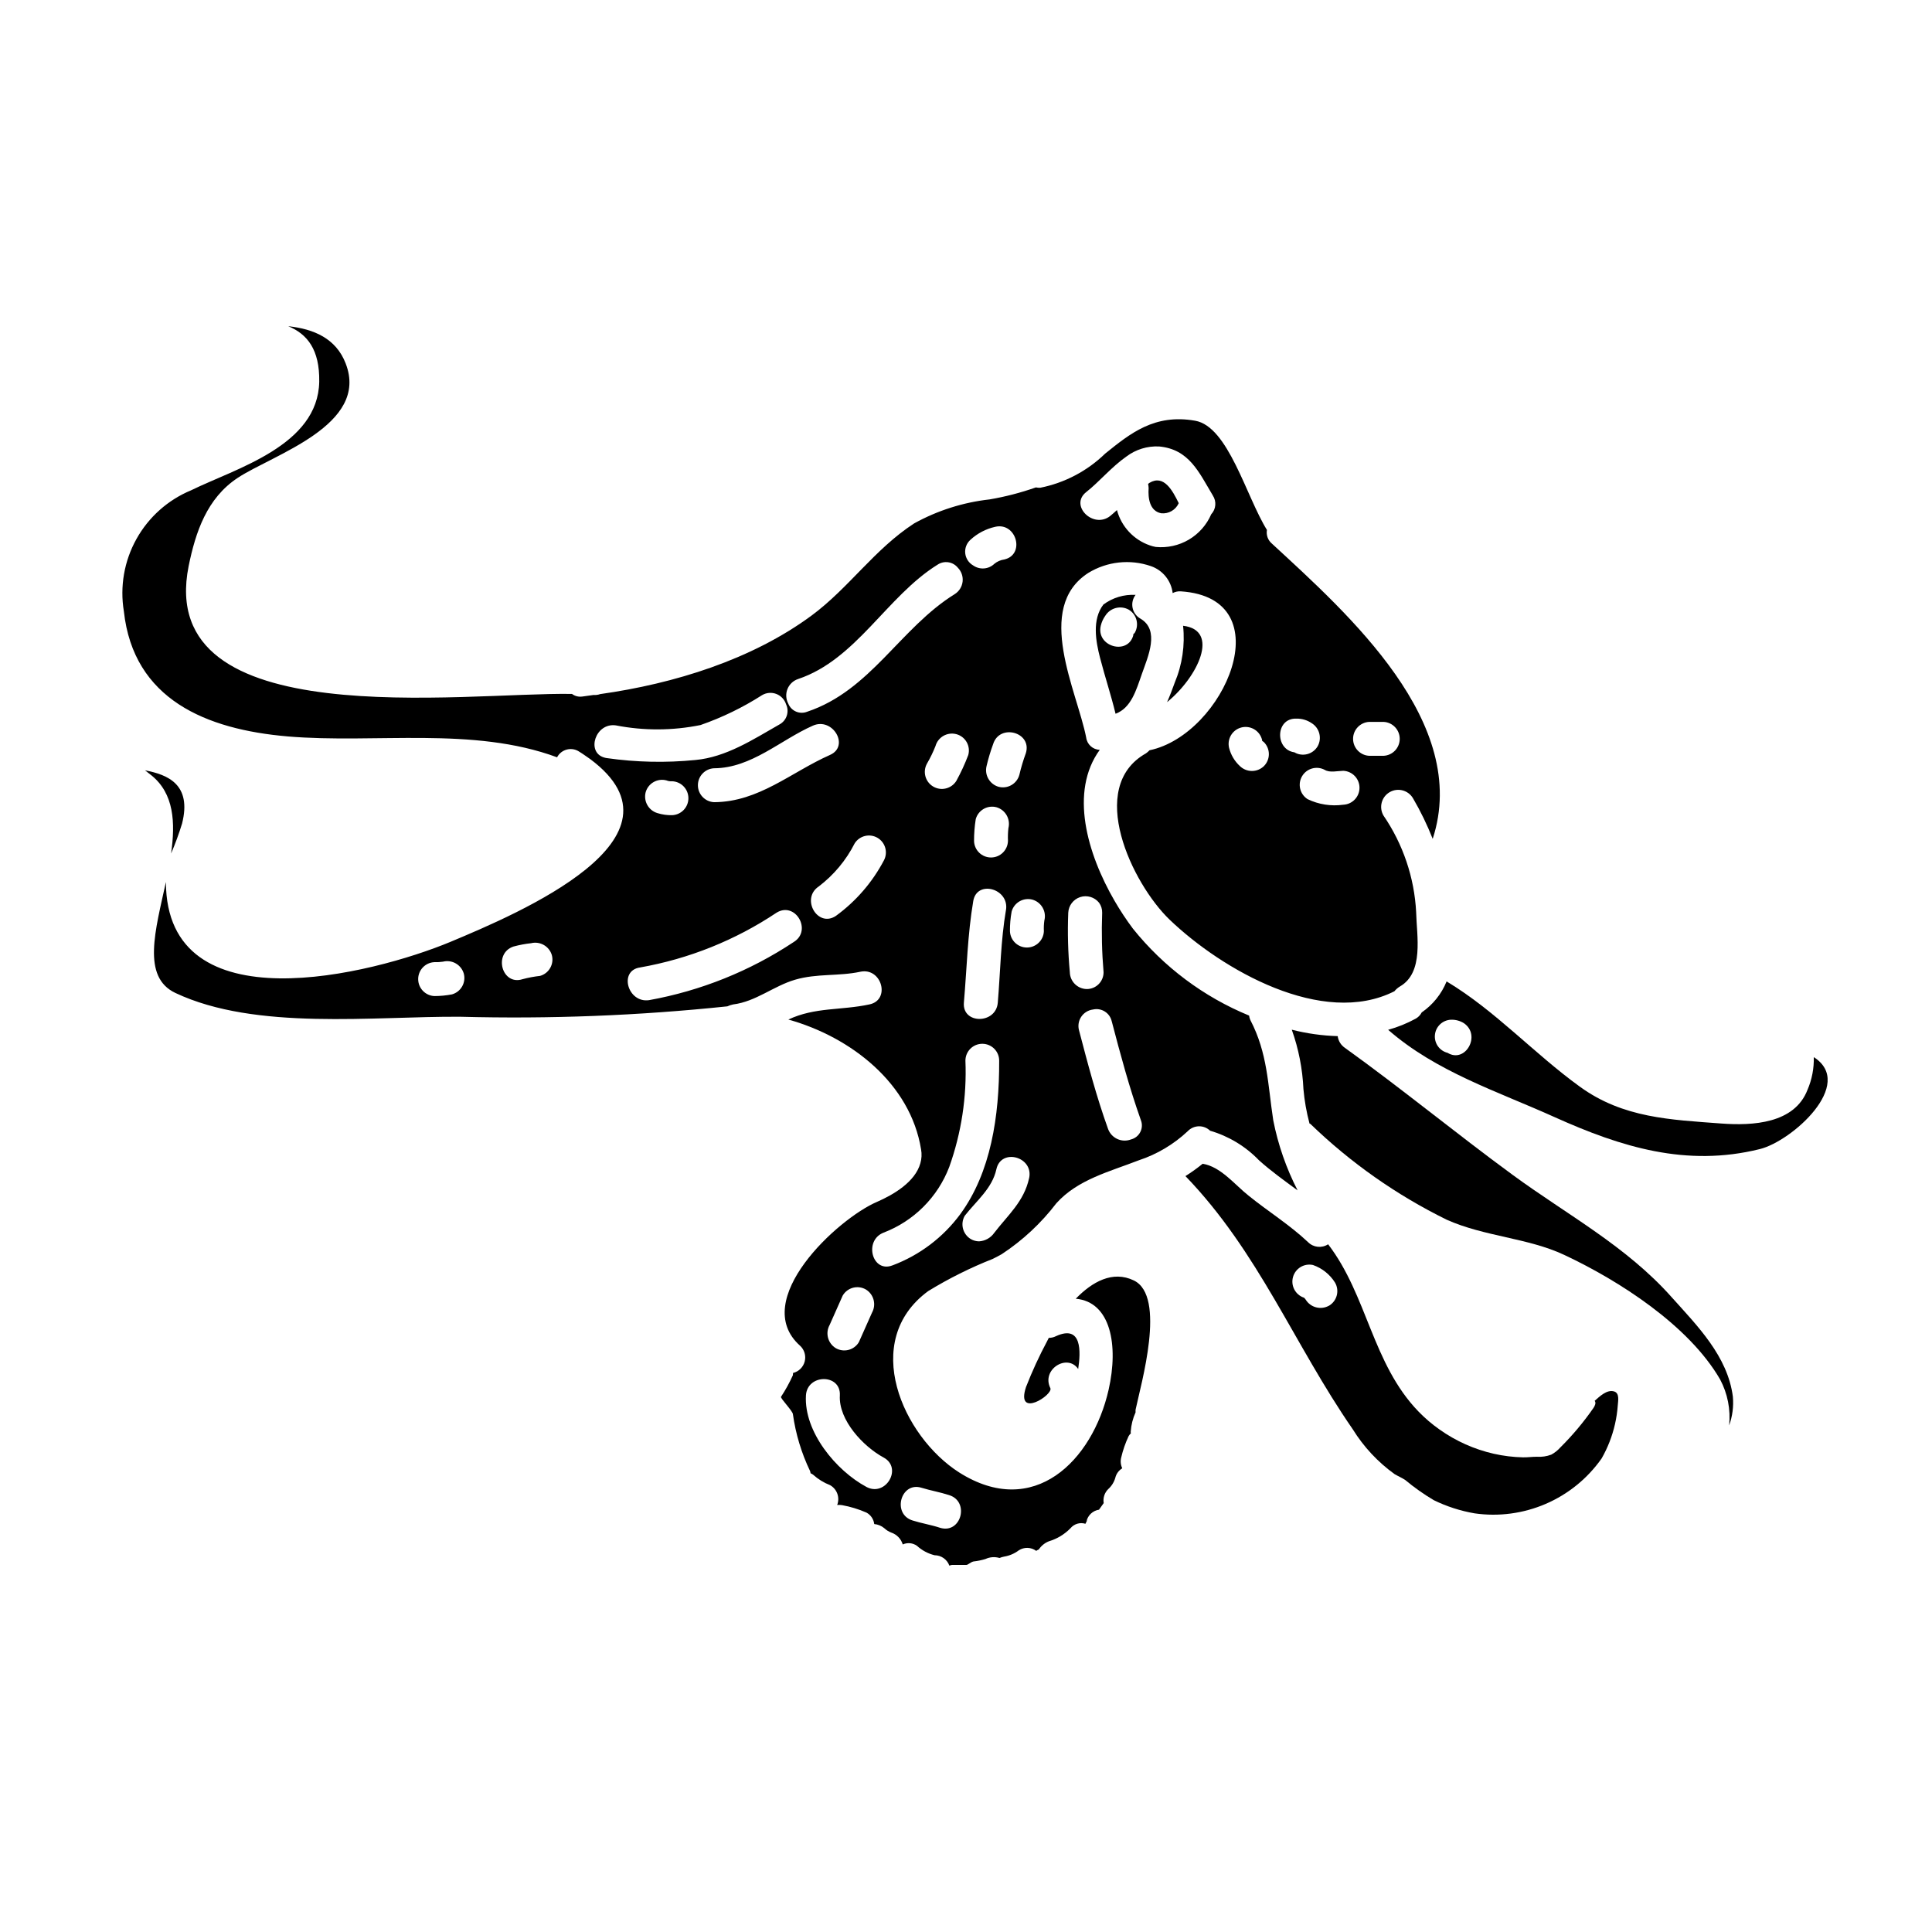 <?xml version="1.0" encoding="UTF-8"?>
<!-- Uploaded to: SVG Repo, www.svgrepo.com, Generator: SVG Repo Mixer Tools -->
<svg fill="#000000" width="800px" height="800px" version="1.1" viewBox="144 144 512 512" xmlns="http://www.w3.org/2000/svg">
 <g>
  <path d="m429.73 506.8c0.688-4.519 1.059-11.848-5.856-8.715-0.598 0.309-1.262 0.469-1.934 0.465l-0.418 0.828c-2.113 3.953-3.992 8.027-5.621 12.203-2.812 8.574 7.328 2.027 6.449 0.277-2.441-4.965 4.523-9.254 7.379-5.059z"/>
  <path d="m520.77 412.3c-0.359 0.703-0.922 1.281-1.613 1.664-2.305 1.258-4.75 2.246-7.281 2.945 12.77 11.156 28.902 16.27 44.109 23.141 17.711 7.973 34.941 13.277 54.344 8.48 8.531-2.074 25.492-17.238 14.34-24.383h0.004c0.078 2.973-0.488 5.93-1.664 8.66-3.457 8.984-14.562 9.539-22.77 8.941-13.508-1.016-26.094-1.43-37.57-9.773-12.168-8.805-22.398-20.145-35.305-27.887v0.004c-1.348 3.32-3.641 6.172-6.594 8.207zm7.731 1.938c1.207-0.047 2.398 0.27 3.426 0.902 4.688 3.184 0.418 10.75-4.305 7.871-2.148-0.535-3.574-2.566-3.352-4.766 0.219-2.203 2.023-3.906 4.231-4.008z"/>
  <path d="m453.29 330.07c8.207-6.691 14.059-19.082 4.238-20.234 0.547 5.129-0.215 10.316-2.211 15.07-0.648 1.801-1.289 3.504-2.027 5.164z"/>
  <path d="m220.23 339.16c23.324 1.969 49.094-2.719 71.402 5.531 0.539-1.031 1.492-1.781 2.621-2.062s2.324-0.066 3.281 0.59c1.059 0.645 1.969 1.336 2.906 1.969 28.066 20.93-18.852 40.793-37.062 48.414-20.605 8.574-75.32 22.496-75.41-15.859-2.754 12.723-6.504 25.168 2.535 29.41 21.293 10.047 52.594 6.129 75.5 6.297 23.621 0.629 47.258-0.289 70.758-2.758 0.484-0.227 0.996-0.398 1.52-0.504 5.996-0.738 10.742-4.887 16.41-6.547 5.809-1.707 11.523-0.879 17.32-2.121 5.668-1.18 8.066 7.477 2.398 8.66-7.477 1.613-14.43 0.688-21.484 4.012 16.641 4.652 32.359 16.961 35.172 34.434 0.219 1.211 0.152 2.457-0.188 3.641-1.383 4.981-7.144 8.34-11.477 10.234-10.465 4.473-33.883 26.086-20.422 38.121v-0.004c1.156 1.055 1.637 2.66 1.25 4.172-0.387 1.516-1.578 2.691-3.094 3.062-0.043 0.23 0 0.371-0.043 0.598v0.004c-0.895 1.988-1.949 3.898-3.148 5.719-0.18 0.414 3 3.641 3.148 4.562v-0.004c0.727 5.238 2.262 10.328 4.547 15.098 0.074 0.191 0.121 0.395 0.141 0.602 0.246 0.098 0.48 0.23 0.688 0.395 1.312 1.18 2.828 2.113 4.473 2.754 1.855 1.031 2.66 3.277 1.891 5.254 0.43-0.031 0.863-0.016 1.289 0.047 2.223 0.402 4.387 1.062 6.457 1.969 1.148 0.613 1.922 1.75 2.074 3.043 0.98 0.082 1.914 0.469 2.672 1.105 0.531 0.5 1.156 0.891 1.84 1.152 1.465 0.496 2.598 1.672 3.043 3.148 1.238-0.562 2.68-0.422 3.781 0.371 1.32 1.207 2.922 2.062 4.66 2.488 1.754 0.008 3.316 1.105 3.914 2.754 0.223-0.09 0.457-0.152 0.691-0.184h3.777c0.508 0 1.105-0.734 1.938-0.922 1.07-0.117 2.125-0.332 3.152-0.645 1.168-0.547 2.496-0.645 3.734-0.277 0.398-0.168 0.816-0.293 1.242-0.367 1.406-0.234 2.738-0.805 3.875-1.664 1.418-0.91 3.25-0.855 4.609 0.145 0.211-0.152 0.441-0.277 0.688-0.371 0.648-0.98 1.582-1.738 2.676-2.168 2.168-0.648 4.137-1.836 5.715-3.457 0.961-1.16 2.527-1.629 3.965-1.18 0.16-0.398 0.379-0.77 0.645-1.105-0.137 0.18-0.277 0.324-0.371 0.461 0.371-1.613 1.684-2.84 3.32-3.09 0.418-0.551 0.832-1.152 1.246-1.75v-0.004c-0.227-1.348 0.215-2.723 1.184-3.688 0.898-0.801 1.551-1.84 1.887-2.996 0.25-1.059 0.914-1.973 1.848-2.535-0.43-0.891-0.527-1.902-0.281-2.856 0.457-1.957 1.117-3.856 1.969-5.672 0.16-0.273 0.363-0.523 0.598-0.738 0-0.137-0.09-0.277-0.043-0.461 0.121-1.766 0.559-3.5 1.289-5.113-0.023-0.23-0.023-0.465 0-0.695 1.43-6.82 8.207-30.051-0.461-34.242-5.621-2.719-11.059 0.371-15.395 4.84 9.266 0.828 11.383 12.305 8.711 24.105-4.285 18.895-19.863 34.438-39.598 21.941-14.98-9.539-26.273-34.848-8.203-48.078 5.438-3.328 11.152-6.18 17.082-8.516 0.832-0.418 1.656-0.832 2.441-1.289v-0.004c5.531-3.644 10.41-8.195 14.43-13.461 5.668-6.297 14.012-8.34 21.848-11.383 4.828-1.594 9.246-4.223 12.953-7.699 0.766-0.812 1.828-1.285 2.945-1.312 1.117-0.023 2.195 0.398 3 1.176 4.926 1.438 9.395 4.141 12.953 7.836 3.227 2.902 6.731 5.391 10.234 7.973v0.004c-3.012-5.859-5.188-12.113-6.457-18.578-1.473-9.633-1.473-17.746-6.082-26.594v-0.004c-0.164-0.363-0.273-0.754-0.32-1.152-12.047-4.957-22.641-12.887-30.793-23.047-1.754-2.344-3.371-4.793-4.84-7.328-7.281-12.539-12.027-28.949-3.938-40.059v0.004c-1.828-0.043-3.356-1.414-3.598-3.231-2.398-12.309-13.875-34.34 0.555-43.648 4.988-3.047 11.074-3.707 16.594-1.801 3.137 1.078 5.375 3.856 5.766 7.144 0.66-0.355 1.414-0.516 2.164-0.461 27.195 1.797 11.523 37.984-8.297 42.117-0.293 0.312-0.617 0.59-0.969 0.832-15.859 8.941-3.688 34.48 6.316 44.082 13.871 13.277 40.512 28.578 59.551 18.949 0.402-0.496 0.887-0.922 1.43-1.25 6.453-3.684 4.473-13.457 4.328-19.68h0.004c-0.473-9.18-3.469-18.047-8.66-25.633-1.262-2.16-0.531-4.938 1.633-6.199 2.164-1.258 4.938-0.527 6.199 1.637 2.008 3.441 3.75 7.031 5.211 10.738 10.047-30.793-22.309-59.508-42.641-78.27l0.004 0.004c-1.039-0.887-1.527-2.254-1.293-3.598-5.531-8.895-10.234-27.426-19.035-28.945-10.789-1.895-17.238 3.41-23.832 8.711-4.742 4.613-10.719 7.758-17.207 9.051-0.387 0.02-0.773-0.012-1.156-0.09-3.988 1.402-8.09 2.469-12.258 3.18-7.023 0.781-13.82 2.941-20.004 6.359-10.555 6.867-17.238 17.055-27.16 24.402-15.859 11.711-36.414 18.07-56.055 20.836h0.004c-0.562 0.199-1.16 0.277-1.75 0.23l-2.996 0.418v-0.004c-0.965 0.141-1.941-0.109-2.719-0.691-28.668-0.508-110.63 11.156-101.59-33.883 1.844-9.031 4.836-17.977 12.988-23.367 9.359-6.18 34.988-13.969 28.625-30.332-2.535-6.594-8.391-9.129-15.211-9.863 5.027 2.074 8.344 6.176 8.207 14.703-0.324 16.926-21.941 22.906-33.926 28.762v0.004c-6.164 2.547-11.281 7.106-14.523 12.934-3.242 5.824-4.414 12.578-3.324 19.16 2.562 23.367 21.832 31.297 43.402 33.141zm43.555 68.359c-1.535 0.293-3.09 0.445-4.652 0.449-2.41-0.102-4.312-2.082-4.312-4.496 0-2.41 1.902-4.394 4.312-4.492 0.758 0.027 1.516-0.016 2.262-0.129 2.387-0.598 4.82 0.793 5.512 3.148 0.645 2.387-0.746 4.844-3.121 5.519zm23.336-4.898c-1.555 0.172-3.098 0.461-4.609 0.863-5.512 1.82-7.871-6.863-2.391-8.66l0.004 0.004c1.512-0.406 3.051-0.699 4.606-0.867 2.387-0.59 4.812 0.797 5.512 3.148 0.645 2.383-0.746 4.84-3.121 5.512zm101.12 135.66c2.398 0.738 4.883 1.152 7.281 1.938 5.535 1.707 3.18 10.371-2.398 8.66-2.398-0.789-4.883-1.18-7.281-1.938-5.527-1.703-3.133-10.41 2.398-8.66zm50.383-123.62c2.305 8.801 4.656 17.559 7.699 26.137h-0.004c0.426 1.02 0.383 2.18-0.113 3.168-0.492 0.988-1.395 1.715-2.469 1.992-1.172 0.449-2.473 0.414-3.617-0.105-1.145-0.52-2.031-1.473-2.465-2.652-3.09-8.578-5.391-17.32-7.699-26.137v0.004c-0.34-1.23-0.129-2.547 0.578-3.609 0.707-1.062 1.844-1.766 3.109-1.926 1.074-0.25 2.207-0.062 3.141 0.527 0.938 0.586 1.598 1.523 1.836 2.602zm-11.523-28.766h-0.004c0.086-1.906 1.344-3.559 3.156-4.156 1.812-0.594 3.805 0 5.004 1.484 0.562 0.777 0.852 1.715 0.828 2.672-0.195 5.25-0.074 10.512 0.371 15.746 0.008 1.188-0.461 2.328-1.301 3.168s-1.98 1.309-3.168 1.301c-2.449-0.047-4.422-2.019-4.473-4.469-0.484-5.234-0.625-10.492-0.418-15.746zm79.789-50.59h3.742c2.41 0.102 4.309 2.086 4.309 4.496 0 2.41-1.898 4.394-4.309 4.496h-3.742c-2.41-0.102-4.312-2.086-4.312-4.496 0-2.41 1.902-4.394 4.312-4.496zm-6.922 12.965c2.41 0.102 4.312 2.086 4.312 4.496 0 2.414-1.902 4.394-4.312 4.496-3.227 0.449-6.512-0.066-9.445-1.48-2.039-1.301-2.688-3.977-1.469-6.066 1.223-2.086 3.875-2.836 6.008-1.695 1.324 0.812 3.379 0.281 4.906 0.25zm-12.387-13.828v0.004c1.422-0.027 2.816 0.387 3.996 1.18 2.106 1.281 2.816 4 1.613 6.148-1.258 2.137-4.004 2.859-6.148 1.613l0.539 0.035c-5.773-0.203-5.793-9.195 0.004-8.977zm-9.203 5.336c0.363 1.18-0.289 0.168 0.57 0.898 1.75 1.758 1.75 4.598 0 6.356-1.77 1.711-4.578 1.711-6.352 0-1.418-1.305-2.418-2.996-2.883-4.863-0.547-2.352 0.859-4.715 3.184-5.359 2.328-0.641 4.746 0.668 5.481 2.969zm-46.504-65.387c3.316-2.582 6.731-6.691 10.629-9.402 2.484-1.875 5.547-2.824 8.66-2.672 7.973 0.734 10.555 6.82 14.246 12.988h-0.004c1.031 1.559 0.859 3.617-0.418 4.981-1.215 2.812-3.297 5.168-5.938 6.727-2.641 1.555-5.711 2.231-8.762 1.934-0.535-0.098-1.062-0.238-1.574-0.418-4.277-1.477-7.543-4.984-8.711-9.355-0.598 0.555-1.18 1.059-1.797 1.574-4.469 3.512-10.875-2.805-6.332-6.356zm-77.539 119.26c-11.594 7.691-24.633 12.93-38.324 15.398-5.672 0.832-8.113-7.836-2.398-8.66 12.938-2.281 25.262-7.223 36.184-14.52 4.981-3.066 9.496 4.723 4.562 7.766zm-39.234-39.68c0.664-2.394 3.137-3.801 5.531-3.152 0.473 0.191 0.984 0.266 1.492 0.223 2.41 0.102 4.309 2.082 4.309 4.496 0 2.41-1.898 4.391-4.309 4.492-1.316 0.031-2.625-0.152-3.883-0.543-2.359-0.695-3.746-3.133-3.141-5.516zm18.164-6.371c9.863-0.062 17.531-7.477 26.156-11.293 5.25-2.332 9.84 5.414 4.539 7.758-10.324 4.578-18.832 12.445-30.699 12.523h-0.004c-2.406-0.105-4.309-2.09-4.305-4.5 0-2.41 1.906-4.394 4.312-4.492zm44.973 24.422 0.004-0.004c-3.066 5.812-7.418 10.84-12.727 14.707-4.836 3.227-9.355-4.566-4.562-7.789 4.008-3.039 7.269-6.949 9.543-11.434 1.293-2.035 3.965-2.688 6.047-1.473 2.082 1.219 2.832 3.863 1.699 5.988zm-14.375 123.1 3.461-7.781c1.258-2.141 4.008-2.859 6.148-1.609 2.098 1.285 2.809 3.996 1.613 6.144l-3.461 7.777 0.004 0.004c-1.258 2.137-4.004 2.859-6.148 1.613-2.098-1.289-2.812-3.996-1.617-6.148zm9.762 42.934c-8.07-4.328-16.594-14.613-16.043-24.246 0.324-5.762 9.312-5.809 8.988 0-0.371 6.547 6.223 13.551 11.613 16.457 5.078 2.769 0.555 10.508-4.559 7.789zm6.91-58.727c-5.391 2.121-7.699-6.547-2.398-8.66 8.023-3.059 14.363-9.395 17.426-17.418 3.219-9.027 4.676-18.59 4.285-28.168 0-2.469 2.004-4.469 4.473-4.469s4.473 2 4.473 4.469c0.047 14.754-2.211 29.637-10.324 40.703-4.547 6.148-10.77 10.852-17.926 13.543zm30.582-112.45v0.004c-0.07 2.426-2.062 4.359-4.492 4.359-2.43 0-4.422-1.934-4.492-4.359-0.008-1.945 0.141-3.887 0.449-5.805 0.656-2.383 3.117-3.789 5.508-3.148 2.363 0.703 3.75 3.141 3.148 5.531-0.129 1.137-0.164 2.277-0.113 3.422zm-0.527 18.277c-1.387 8.113-1.477 16.363-2.168 24.566-0.461 5.719-9.445 5.762-8.984 0 0.789-9.055 0.969-18.02 2.488-26.961 0.973-5.672 9.594-3.273 8.672 2.398zm6.129 71.078c-1.336 6.176-5.621 9.773-9.266 14.52v0.004c-0.93 1.309-2.402 2.121-4.008 2.211-0.762-0.012-1.508-0.215-2.168-0.598-2.129-1.277-2.848-4.023-1.613-6.176 3.09-3.969 7.285-7.238 8.391-12.355 1.254-5.668 9.918-3.273 8.672 2.394zm4.043-68.281c-0.133 0.941-0.172 1.891-0.125 2.84-0.102 2.41-2.086 4.309-4.496 4.309-2.41 0-4.394-1.898-4.496-4.309-0.016-1.754 0.133-3.504 0.449-5.227 0.664-2.391 3.133-3.801 5.531-3.148 2.367 0.695 3.758 3.144 3.137 5.535zm-4.898-44.367c-0.691 1.887-1.27 3.809-1.727 5.766-0.664 2.391-3.133 3.797-5.531 3.148-2.363-0.699-3.754-3.141-3.148-5.531 0.461-1.953 1.035-3.879 1.73-5.762 1.703-5.535 10.379-3.176 8.676 2.379zm-14.715-56.516c1.852-1.715 4.129-2.91 6.594-3.461 5.621-1.289 8.02 7.375 2.398 8.66h-0.004c-0.965 0.133-1.879 0.531-2.629 1.152-1.535 1.469-3.891 1.641-5.625 0.414-1.164-0.672-1.938-1.859-2.086-3.195-0.145-1.336 0.359-2.664 1.352-3.57zm-0.555 57.035c-0.891 2.348-1.941 4.625-3.148 6.824-1.289 2.086-4.008 2.766-6.125 1.523-2.117-1.238-2.856-3.941-1.664-6.086 0.871-1.492 1.625-3.051 2.258-4.656 0.672-2.387 3.137-3.785 5.531-3.148 1.156 0.309 2.141 1.07 2.734 2.113 0.59 1.043 0.738 2.277 0.414 3.43zm-45.074-20.164c15.398-5.16 23.461-21.891 36.922-30.285v0.004c1.73-1.176 4.07-0.836 5.391 0.785 0.961 0.98 1.426 2.34 1.266 3.703-0.164 1.363-0.934 2.578-2.094 3.305-14.473 8.988-22.262 25.535-39.09 31.16-0.953 0.383-2.019 0.371-2.961-0.035-0.945-0.406-1.688-1.172-2.062-2.129-0.629-1.195-0.703-2.609-0.199-3.863 0.508-1.254 1.543-2.223 2.828-2.644zm-48.312 12.293c7.41 1.445 15.035 1.414 22.434-0.09 5.734-1.996 11.211-4.656 16.32-7.926 1.145-0.676 2.531-0.789 3.769-0.316 1.238 0.477 2.191 1.492 2.59 2.754 0.93 1.977 0.137 4.336-1.797 5.352-6.957 3.965-14.102 8.66-22.262 9.402-7.812 0.777-15.691 0.605-23.465-0.508-0.266-0.035-0.531-0.098-0.785-0.184-4.688-1.461-2.195-9.25 3.195-8.484z"/>
  <path d="m451.72 280.02c1.965 0.211 3.844-0.867 4.656-2.672-1.66-3.414-3.965-7.652-7.746-5.394-0.137 0.094-0.227 0.184-0.367 0.281v-0.004c0.07 0.367 0.117 0.734 0.137 1.105-0.184 2.629 0.23 6.086 3.32 6.684z"/>
  <path d="m436.41 304.21c-3.043 3.965-2.027 9.727-0.879 14.148 1.289 4.981 2.906 9.84 4.106 14.801 4.148-1.574 5.441-6.18 7.008-10.652 1.566-4.473 4.793-11.52-0.418-14.562-1.074-0.605-1.832-1.645-2.078-2.852-0.246-1.211 0.039-2.465 0.789-3.445-3.055-0.168-6.074 0.738-8.527 2.562zm8.297 7.516c-0.461 0.414-0.555 0.551-0.324 0.461-1.34 5.625-10 3.227-8.66-2.398h0.004c0.227-0.945 0.633-1.836 1.199-2.625 1.312-2.082 4.016-2.789 6.176-1.613 2.141 1.266 2.859 4.023 1.605 6.176z"/>
  <path d="m192.25 362.25c2.625-10.371-3.781-12.953-9.82-14.102 0.508 0.395 1.062 0.828 1.707 1.336 5.992 4.84 6.359 12.492 5.207 20.695l0.004-0.004c1.109-2.59 2.078-5.234 2.902-7.926z"/>
  <path d="m603.23 514.14c-1.383-10.742-9.402-18.758-16.18-26.32-12.121-13.645-27.703-21.848-42.223-32.496-14.98-10.973-29.363-22.828-44.434-33.648-1.043-0.715-1.73-1.84-1.891-3.09-4.106-0.121-8.188-0.691-12.168-1.707 1.809 5.066 2.848 10.371 3.09 15.746 0.273 3.082 0.812 6.137 1.609 9.125 0.094 0.043 0.141 0.043 0.23 0.09v0.004c10.648 10.297 22.844 18.863 36.137 25.398 10.004 4.473 21.484 4.793 31.113 9.309 14.562 6.824 33.062 18.715 41.328 33.004 1.992 3.738 2.824 7.984 2.398 12.199 0.883-2.434 1.219-5.035 0.988-7.613z"/>
  <path d="m534.75 545.05c6.414 0.926 12.953 0.055 18.902-2.512 5.945-2.57 11.066-6.731 14.793-12.031 1.625-2.84 2.816-5.906 3.543-9.098 0.375-1.652 0.625-3.332 0.742-5.019 0.078-1.133 0.512-3.18-0.957-3.637-1.93-0.594-3.863 1.34-5.172 2.481 0.434 0.523 0.07 1.309-0.312 1.875l0.004-0.004c-2.602 3.758-5.543 7.266-8.789 10.484-0.684 0.77-1.492 1.418-2.398 1.906-1.223 0.461-2.527 0.652-3.832 0.559-1.207 0-2.402 0.18-3.609 0.156v0.004c-2.633-0.055-5.254-0.375-7.824-0.957-5.152-1.176-10.027-3.356-14.34-6.414-2.019-1.418-3.898-3.023-5.613-4.797-12.266-12.723-13.508-30.699-23.922-44.297h-0.004c-1.676 1.09-3.883 0.859-5.301-0.551-4.887-4.613-10.555-8.117-15.742-12.309-3.688-2.906-7.375-7.699-12.203-8.48-1.453 1.18-2.977 2.273-4.562 3.269 19.422 20.145 28.73 44.531 44.355 67.121 2.879 4.641 6.641 8.672 11.07 11.863 0.934 0.555 1.949 0.965 2.844 1.574 2.371 1.98 4.898 3.762 7.559 5.336 3.406 1.66 7.035 2.832 10.77 3.477zm-38.574-55.023 0.004 0.004c-2.152 1.195-4.863 0.484-6.152-1.609-0.141-0.188-0.371-0.496-0.48-0.527-2.258-0.766-3.527-3.16-2.891-5.457 0.633-2.301 2.949-3.703 5.281-3.203 2.422 0.84 4.488 2.481 5.852 4.656 1.25 2.137 0.535 4.883-1.594 6.141z"/>
 </g>
</svg>